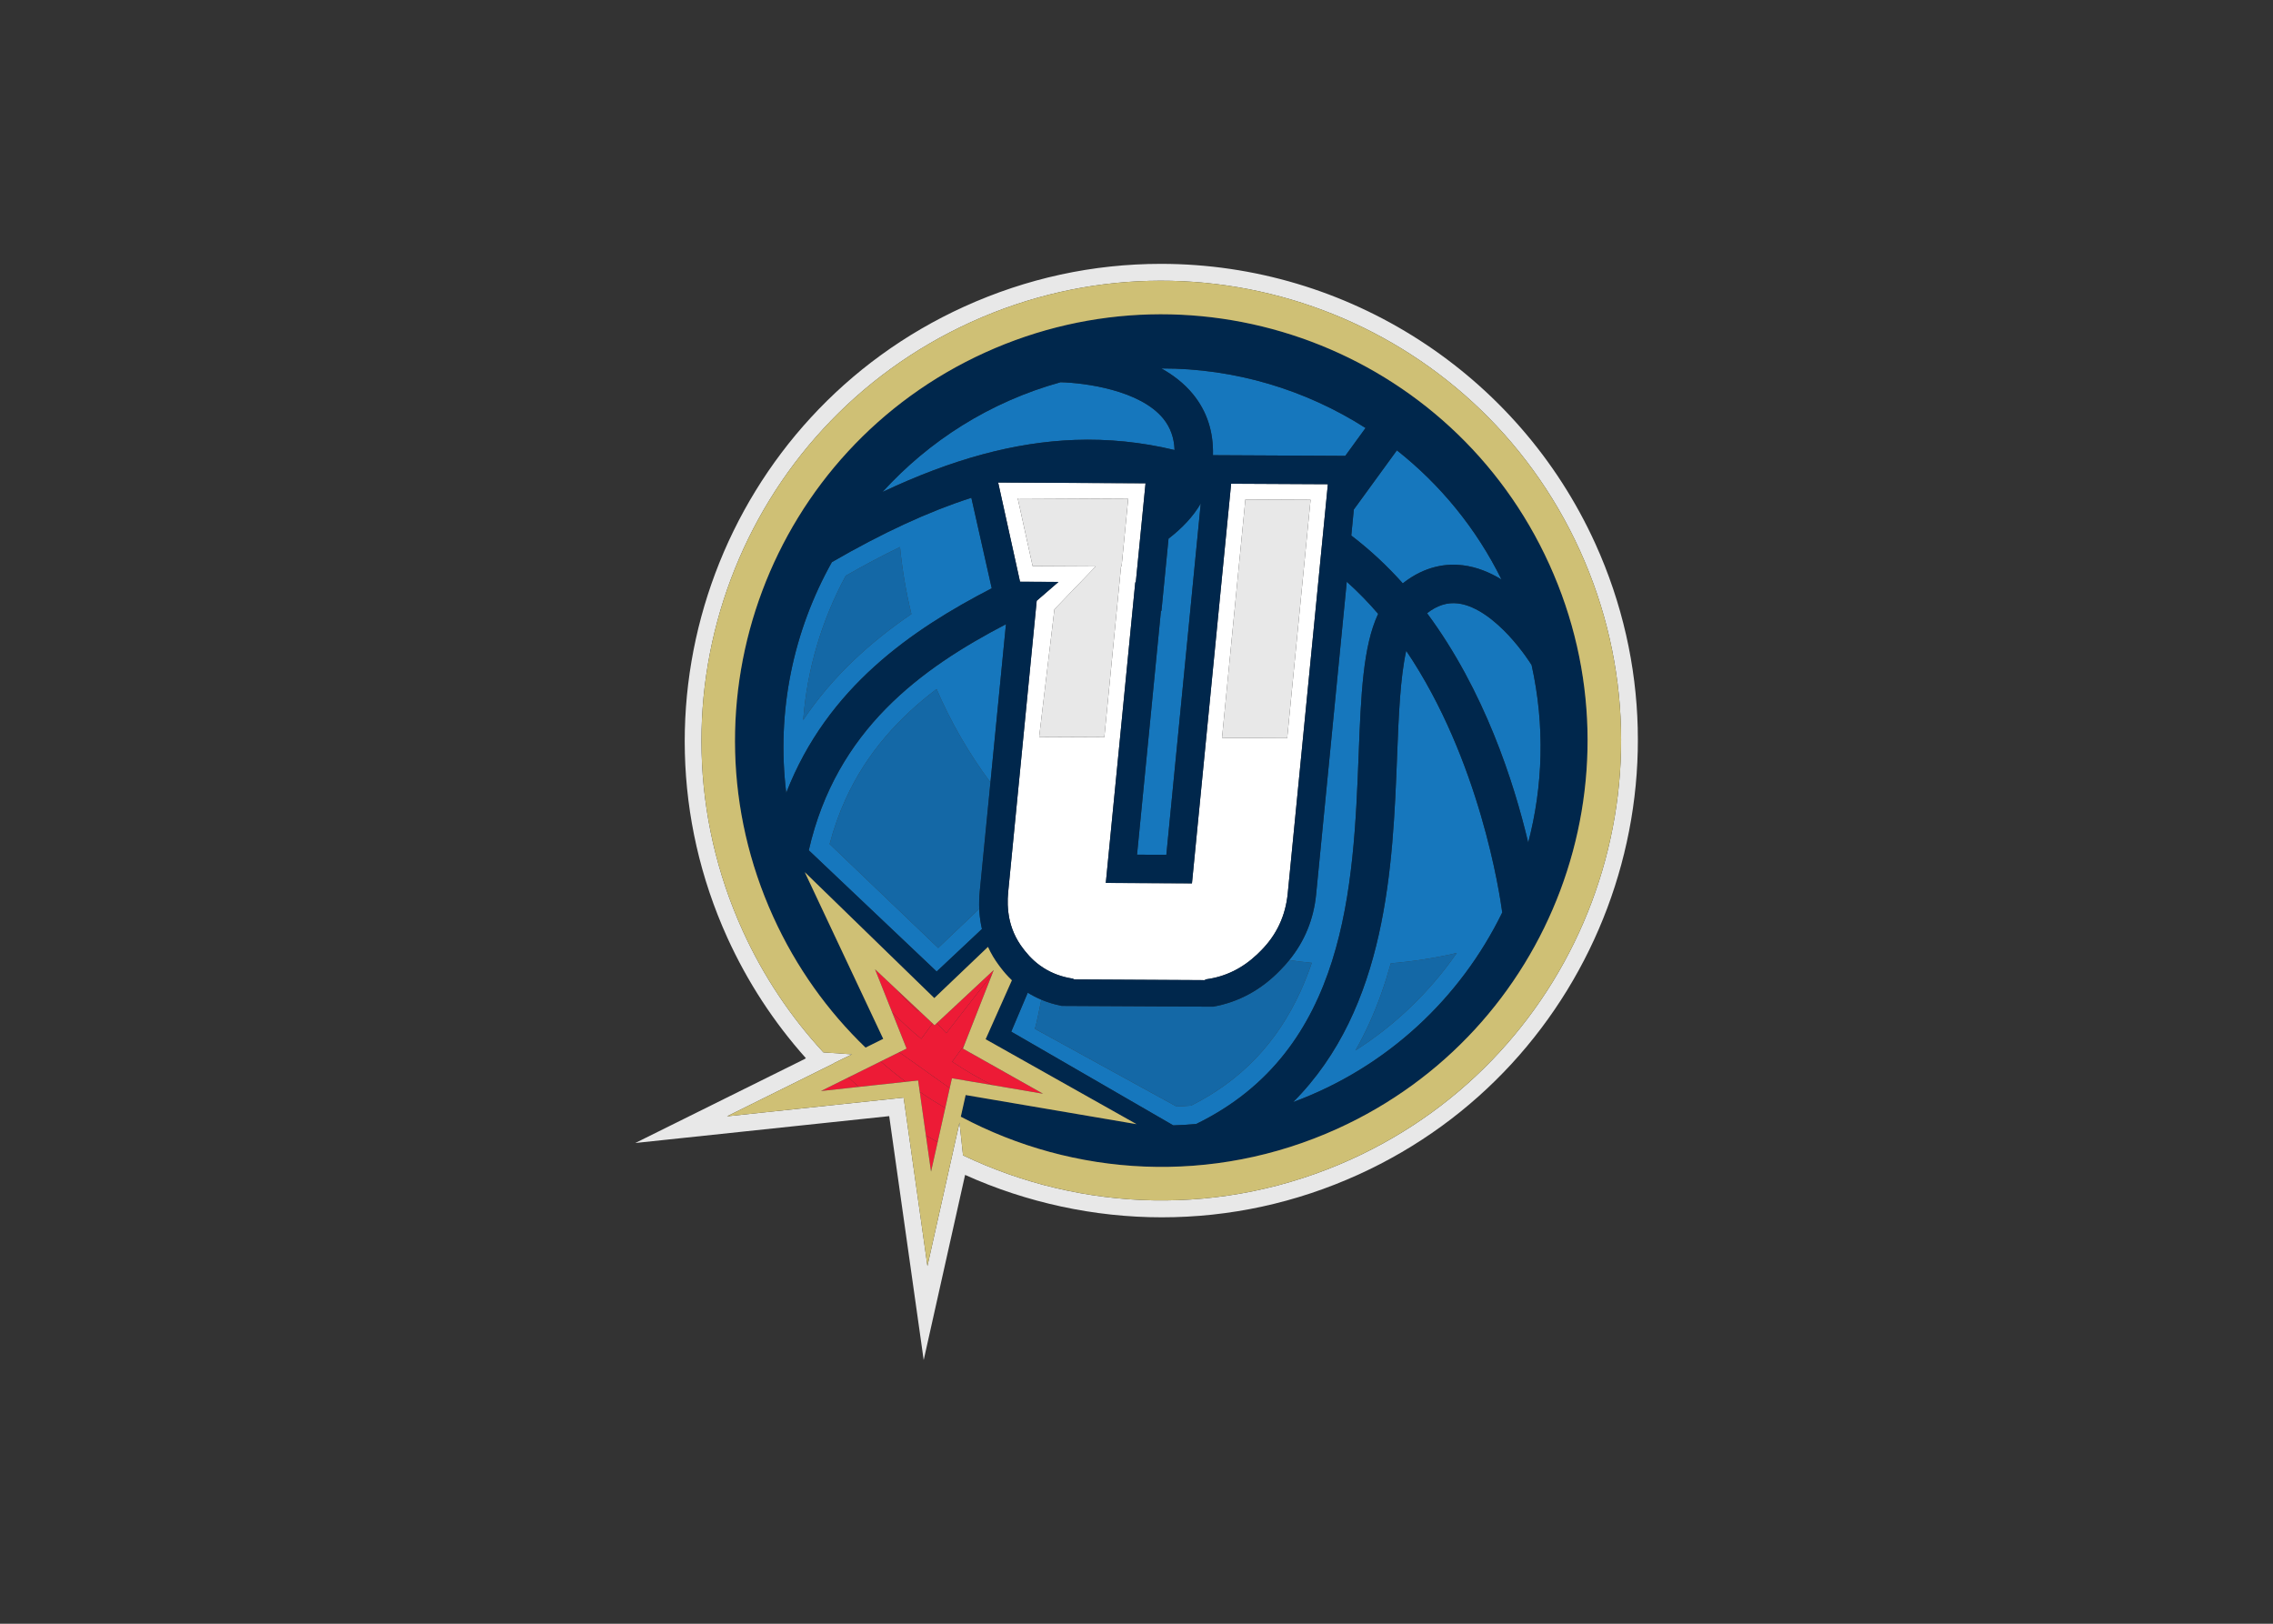 <svg clip-rule="evenodd" fill-rule="evenodd" stroke-linejoin="round" stroke-miterlimit="2" viewBox="0 0 560 400" xmlns="http://www.w3.org/2000/svg"><rect x="0" y="0" width="560" height="400" fill="#333333" stroke="none"/><g fill-rule="nonzero" transform="matrix(2.371 0 0 2.371 149.365 65.877)"><path d="m81.523 72.301c-.591 2.123-1.316 4.219-2.24 6.239-.443.974-.923 1.915-1.439 2.82 4.141-2.638 7.71-6.07 10.535-10.132-2.256.524-4.544.881-6.856 1.073z" fill="#1468a6"/><path d="m70.072 72.975c-1.986 2.073-4.351 3.362-7.022 3.834l-15.73-.084c-.744-.145-1.447-.36-2.113-.642-.234 1.199-.49 2.425-.669 3.022l14.718 8.075c.505-.021 1.009-.051 1.513-.091 5.201-2.614 8.924-6.507 11.378-11.888.435-.962.824-1.945 1.167-2.95-.781-.072-1.562-.167-2.344-.278-.281.345-.577.679-.898 1.002z" fill="#1468a6"/><path d="m31.708 36.014c-.557-2.281-.954-4.605-1.184-6.963-1.816.877-3.69 1.87-5.64 2.984-2.525 4.667-4.025 9.788-4.421 14.992 3.105-4.636 7.082-8.171 11.245-11.013z" fill="#1468a6"/><path d="m24.856 55.27s-.001 0-.001.006c-.666 1.457-1.213 3.009-1.645 4.634l11.28 10.795 4.269-4.069c-.024-.588-.007-1.191.052-1.812l1.111-11.321c-2.24-3.007-4.116-6.262-5.598-9.699-3.863 2.928-7.237 6.572-9.468 11.466z" fill="#1468a6"/><path d="m77.416 27.857c1.964 1.5 3.748 3.17 5.351 4.967 2.363-1.865 4.646-2.074 6.228-1.878 1.455.177 2.805.734 4.031 1.481-2.62-5.31-6.366-9.866-10.871-13.423l-4.476 6.15z" fill="#1677bd"/><path d="m82.176 50.729c-.446 11.415-1.032 26.198-10.804 35.993 9.742-3.592 17.386-10.794 21.73-19.701-.259-1.948-2.333-15.872-9.979-27.19-.626 2.792-.785 6.767-.947 10.898zm-4.332 30.631c.517-.905.996-1.847 1.439-2.82.924-2.021 1.649-4.116 2.24-6.239 2.312-.191 4.6-.549 6.855-1.072-2.824 4.061-6.394 7.494-10.534 10.131z" fill="#1677bd"/><path d="m59.052 18.972c-.042-1.26-.428-2.339-1.162-3.25-2.414-2.982-8.182-3.732-10.68-3.795-7.354 2.04-13.672 6.09-18.508 11.405 7.284-3.438 13.765-5.18 19.983-5.408 3.494-.124 6.921.222 10.367 1.048z" fill="#1677bd"/><path d="m96.153 41.317c-.068-.117-.972-1.564-2.402-3.104-1.281-1.368-3.232-3.055-5.248-3.302-1.112-.137-2.165.203-3.214 1.016 5.957 8.03 9.01 17.51 10.512 23.838 1.533-5.855 1.753-12.149.352-18.448z" fill="#1677bd"/><path d="m60.99 13.202c1.439 1.777 2.115 3.894 2.052 6.308l13.749.07 2.107-2.897c-6.231-3.977-13.571-6.203-21.216-6.188 1.247.698 2.395 1.58 3.308 2.707z" fill="#1677bd"/><path d="m80.207 35.994c-1.01-1.177-2.098-2.293-3.262-3.338l-3.184 32.476c-.253 2.582-1.193 4.879-2.792 6.842.782.111 1.562.206 2.344.278-.343 1.005-.732 1.988-1.167 2.95-2.454 5.381-6.177 9.273-11.378 11.888-.504.04-1.008.07-1.513.091l-14.718-8.075c.179-.598.435-1.823.669-3.022-.492-.207-.962-.449-1.411-.728l-1.148 2.712-.376.888-.189.449 13.37 7.73 1.802 1.042 1.664.962c.791-.022 1.585-.068 2.382-.143 15.67-7.636 16.346-24.682 16.884-38.423.237-6.125.443-11.225 2.023-14.579z" fill="#1677bd"/><path d="m40.055 33.339-2.118-9.405c-4.459 1.433-9.228 3.64-14.494 6.687-3.976 7.103-5.787 15.449-4.742 23.971 4.267-10.981 13.099-16.988 21.354-21.253zm-19.592 13.688c.396-5.204 1.896-10.326 4.421-14.992 1.95-1.114 3.824-2.107 5.64-2.984.23 2.358.627 4.683 1.184 6.963-4.163 2.842-8.14 6.377-11.245 11.013z" fill="#1677bd"/><path d="m58.424 28.184-.736 7.503h-.052l-.747 7.625-.411 4.193-.771 7.853-.078.794-.477 4.863 3.045.014.86-8.783.169-1.725.769-7.852.539-5.495 1.238-12.655c-.784 1.368-1.932 2.566-3.348 3.665z" fill="#1677bd"/><path d="m21.044 60.561.728.688.936.889 11.625 11.02 3.425-3.216 1.282-1.205c-.035-.142-.064-.287-.092-.433-.103-.539-.166-1.096-.188-1.667l-4.269 4.069-11.281-10.796c.432-1.625.979-3.177 1.645-4.634 0-.006.001-.006.001-.006 2.231-4.894 5.605-8.538 9.467-11.465 1.482 3.437 3.358 6.692 5.598 9.699l1.612-16.433c-8.786 4.574-17.636 10.961-20.489 23.49z" fill="#1677bd"/><g fill="#ed1b36"><path d="m33.747 93.948.686-3.064c-.409-.229-.815-.463-1.219-.703z"/><path d="m22.31 85.571 3.935-.428c-.368-.32-.733-.647-1.093-.981z"/><path d="m25.151 84.162c.36.334.725.661 1.093.981l4.881-.529c-.897-.67-1.772-1.375-2.62-2.115z"/><path d="m33.214 90.181c.403.24.81.475 1.219.703l.793-3.546c-.902-.529-1.788-1.091-2.652-1.685z"/><path d="m30.442 81.539-1.936.96c.848.74 1.722 1.445 2.62 2.115l1.281-.139.167 1.178c.865.594 1.75 1.155 2.652 1.685l.463-2.069z"/><path d="m40.124 84.957c-1.441-.725-2.837-1.535-4.179-2.43l1.256-1.725 2.88-7.338-4.748 6.099-.982-1.05-.238.223-.207-.195-1.172 1.611c-1.057-.872-2.07-1.801-3.036-2.78l1.507 3.788-.763.379 5.247 3.729.228-1.025z"/><path d="m37.058 81.162.142-.359-1.256 1.725c1.342.895 2.738 1.705 4.179 2.43l5.263.896z"/><path d="m32.733 80.152 1.172-1.611-1.427-1.342-.07.094c-.828-.762-1.619-1.561-2.372-2.39l-2.111-1.985 1.772 4.454c.966.98 1.98 1.908 3.036 2.78z"/><path d="m32.408 77.293.07-.094-2.442-2.296c.754.829 1.545 1.628 2.372 2.39z"/><path d="m34.35 78.514.983 1.049 4.748-6.098.182-.465z"/></g><path d="m74.65 22.523-6.06-.031-3.659-.018-.257 2.61-1.076 10.969-.187 1.917-.771 7.854-.258 2.629-1.522 15.543-8.952-.045.381-3.896.771-7.85 1.91-19.486.053.001.241-2.449.501-5.087.271-2.754v-.002h-.007l-11.661-.061-3.646-.019.164.741 1.954 8.86.155.709 3.994.02-2.261 1.958-.086.879-2.08 21.225-.678 6.917-.069.705-.052.544c-.045.45-.059.89-.045 1.314.015.473.067.929.154 1.37.05.25.109.493.182.734.177.585.419 1.141.732 1.667.176.295.371.583.59.858.043.059.089.114.133.17.141.178.288.349.437.511.333.357.686.678 1.064.957.141.105.284.201.43.295.894.568 1.901.938 3.025 1.11l.175.087h.091l13.244.071.185.004.192-.093c1.984-.269 3.744-1.133 5.279-2.584.137-.131.271-.262.406-.401 1.622-1.632 2.545-3.61 2.774-5.924l3.393-34.599.778-7.929zm-29.904 8.513-.441-.002-1.552-7.043 11.481.059-.227 2.319-.462 4.713h-.056l-.016.173-1.718 17.555-6.773-.032 1.586-13.256 1.632-1.695 2.651-2.757zm26.009 17.871-6.771-.033.247-2.525.308-3.132.611-6.246.158-1.607.938-9.566.164-1.687 5.275.026 1.5.007-.046.457-.771 7.851z" fill="#fff"/><path d="m102.766 28.685c-8.019-17.651-25.73-29.055-45.12-29.055-7.076 0-13.957 1.495-20.451 4.443-24.861 11.291-35.903 40.706-24.613 65.569 2.076 4.566 4.818 8.775 8.162 12.519l-.083.042.015.014-17.66 8.755 26.385-2.791 3.583 25.343 4.302-19.237c6.4 2.888 13.439 4.407 20.43 4.407 7.071 0 13.947-1.494 20.433-4.437 24.866-11.294 35.907-40.709 24.617-65.572zm-25.339 63.973c-13.367 6.069-28.066 5.464-40.354-.402l-.368-3.407-.607 2.718-.04.184h-.001l-2.683 12-2.089-14.774v-.001l-.385-2.719-18.35 1.941 11.089-5.496c-.004-.005-.01-.011-.015-.015l1.913-.929-2.975-.202c-3.362-3.648-6.22-7.874-8.385-12.64-10.907-24.023-.278-52.338 23.742-63.247 24.026-10.908 52.338-.281 63.25 23.741 10.909 24.021.277 52.34-23.742 63.248z" fill="#e8e8e8"/><path d="m66.41 24.111-.164 1.687-.937 9.566-.159 1.607-.611 6.245-.308 3.132-.247 2.526 6.771.033 1.614-16.455.771-7.851.046-.457-1.5-.007z" fill="#e8e8e8"/><path d="m44.304 31.034.442.002 6.105.032-2.652 2.757-1.632 1.696-1.586 13.255 6.774.033 1.718-17.555.016-.173h.055l.463-4.713.226-2.319-11.481-.059z" fill="#e8e8e8"/><path d="m37.344 85.99-.088.395-.416 1.854c11.727 6.241 26.119 7.162 39.146 1.246 22.269-10.114 32.124-36.365 22.007-58.635-10.109-22.267-36.36-32.122-58.633-22.008-22.267 10.116-32.123 36.365-22.011 58.634 2.386 5.255 5.672 9.815 9.593 13.589l1.669-.828.167-.082-4.743-10.072-2.428-5.16-.431-.917-.536-1.137-.019-.039.007.008.661.642 2.903 2.822 9.495 9.23.397.387 5.579-5.319c.003.005.005.009.006.014.304.673.685 1.311 1.139 1.915.05.067.099.135.15.2.361.479.748.914 1.159 1.312.01.01.02.019.03.028l-2.729 6.124.446.251 1.887 1.062 8.916 5.017 1.175.66 3.259 1.835-8.188-1.396zm34.028.732c9.771-9.795 10.357-24.578 10.804-35.993.162-4.13.321-8.106.947-10.898 7.646 11.319 9.721 25.242 9.979 27.19-4.344 8.907-11.988 16.109-21.73 19.701zm22.379-48.51c1.431 1.541 2.334 2.987 2.402 3.104 1.4 6.299 1.181 12.593-.353 18.448-1.502-6.328-4.555-15.809-10.512-23.838 1.049-.812 2.102-1.153 3.214-1.016 2.017.248 3.968 1.934 5.249 3.302zm-.726-5.785c-1.227-.748-2.576-1.304-4.031-1.481-1.582-.196-3.864.014-6.228 1.878-1.603-1.797-3.387-3.468-5.351-4.967l.263-2.703 4.476-6.15c4.505 3.558 8.251 8.113 10.871 13.423zm-14.127-15.744-2.107 2.897-13.749-.07c.063-2.414-.612-4.531-2.052-6.308-.913-1.126-2.062-2.008-3.308-2.707 7.645-.016 14.985 2.211 21.216 6.188zm-19.671 33.838-.169 1.725-.86 8.783-3.045-.014.477-4.863.078-.794.771-7.853.411-4.193.747-7.625h.052l.736-7.503c1.416-1.099 2.564-2.297 3.349-3.665l-1.238 12.655-.539 5.495zm-12.017-38.593c2.499.063 8.267.812 10.68 3.795.734.91 1.12 1.989 1.162 3.25-3.445-.827-6.873-1.172-10.367-1.047-6.218.229-12.699 1.971-19.983 5.408 4.836-5.316 11.153-9.367 18.508-11.406zm-23.768 18.693c5.266-3.046 10.035-5.253 14.494-6.687l2.118 9.405c-8.254 4.265-17.086 10.272-21.353 21.253-1.046-8.522.765-16.868 4.741-23.971zm14.314 39.319-3.425 3.216-11.625-11.02-.936-.889-.728-.688c2.854-12.529 11.703-18.916 20.489-23.49l-1.612 16.433-1.111 11.321c-.06.62-.076 1.224-.052 1.812.022.571.085 1.128.188 1.667.028.146.057.291.092.433zm4.297-1.617c-.072-.241-.132-.484-.182-.734-.087-.441-.139-.897-.154-1.37-.014-.425 0-.864.045-1.314l.052-.544.069-.705.678-6.917 2.08-21.225.086-.879 2.261-1.958-3.994-.02-.155-.709-1.954-8.86-.164-.741 3.646.019 11.661.061h.007v.002l-.271 2.754-.501 5.087-.241 2.449-.053-.001-1.91 19.486-.771 7.85-.381 3.896 8.952.045 1.523-15.541.258-2.629.771-7.854.187-1.917 1.076-10.969.257-2.61 3.659.018 6.06.031.333.001-.778 7.929-3.393 34.599c-.229 2.313-1.152 4.292-2.774 5.924-.135.14-.27.271-.406.401-1.535 1.451-3.295 2.315-5.279 2.584l-.192.093-.185-.004-13.244-.071h-.092l-.175-.087c-1.125-.172-2.132-.542-3.025-1.11-.146-.094-.29-.189-.43-.295-.378-.279-.731-.6-1.064-.957-.149-.162-.296-.333-.437-.511-.044-.056-.09-.111-.133-.17-.22-.275-.414-.563-.59-.858-.314-.528-.557-1.084-.733-1.669zm.03 11.081.189-.449.376-.888 1.148-2.712c.449.278.919.521 1.411.728.666.281 1.369.497 2.113.642l15.73.084c2.672-.472 5.036-1.761 7.022-3.834.32-.322.617-.656.897-1.001 1.599-1.963 2.539-4.26 2.792-6.842l3.184-32.476c1.164 1.045 2.252 2.161 3.262 3.338-1.58 3.354-1.786 8.454-2.023 14.579-.538 13.741-1.214 30.787-16.884 38.423-.797.074-1.591.12-2.382.143l-1.664-.962-1.802-1.042z" fill="#00274c"/><path d="m101.169 29.41c-10.911-24.022-39.224-34.649-63.25-23.741-24.02 10.909-34.649 39.224-23.742 63.248 2.165 4.766 5.023 8.991 8.385 12.64l2.975.202-1.913.929c.005.004.011.01.015.015l-11.089 5.495 18.35-1.941.383 2.718v.001l2.089 14.774 2.683-12h.001l.04-.184.607-2.718.368 3.407c12.289 5.866 26.987 6.472 40.354.402 24.021-10.907 34.653-39.226 23.744-63.247zm-67.422 64.538-.533-3.768-.64-4.527-.167-1.178-1.281.139-4.881.529-3.935.428 2.841-1.409 3.355-1.663 1.936-.96.763-.379-1.507-3.788-1.772-4.454 2.111 1.985 2.442 2.296 1.427 1.342.207.195.238-.223 5.912-5.513-.182.465-2.88 7.338-.142.359 8.328 4.69-5.263-.896-4.207-.714-.228 1.025-.463 2.069-.793 3.546zm42.238-4.464c-13.026 5.916-27.418 4.995-39.145-1.246l.416-1.854.088-.395 9.571 1.629 8.188 1.396-3.259-1.835-1.175-.66-8.916-5.017-1.887-1.062-.446-.251 2.729-6.124c-.01-.01-.02-.019-.03-.028-.412-.397-.798-.832-1.159-1.312-.052-.065-.101-.133-.15-.2-.454-.604-.834-1.242-1.139-1.915-.001-.005-.003-.009-.006-.014l-5.579 5.319-.397-.387-9.495-9.23-2.903-2.822-.661-.642-.007-.008.019.039.536 1.137.431.917 2.428 5.16 4.743 10.072-.167.082-1.669.828c-3.921-3.773-7.207-8.334-9.593-13.589-10.114-22.265-.258-48.514 22.009-58.63 22.273-10.114 48.524-.259 58.633 22.008 10.117 22.27.262 48.521-22.008 58.634z" fill="#cfc075"/></g></svg>
